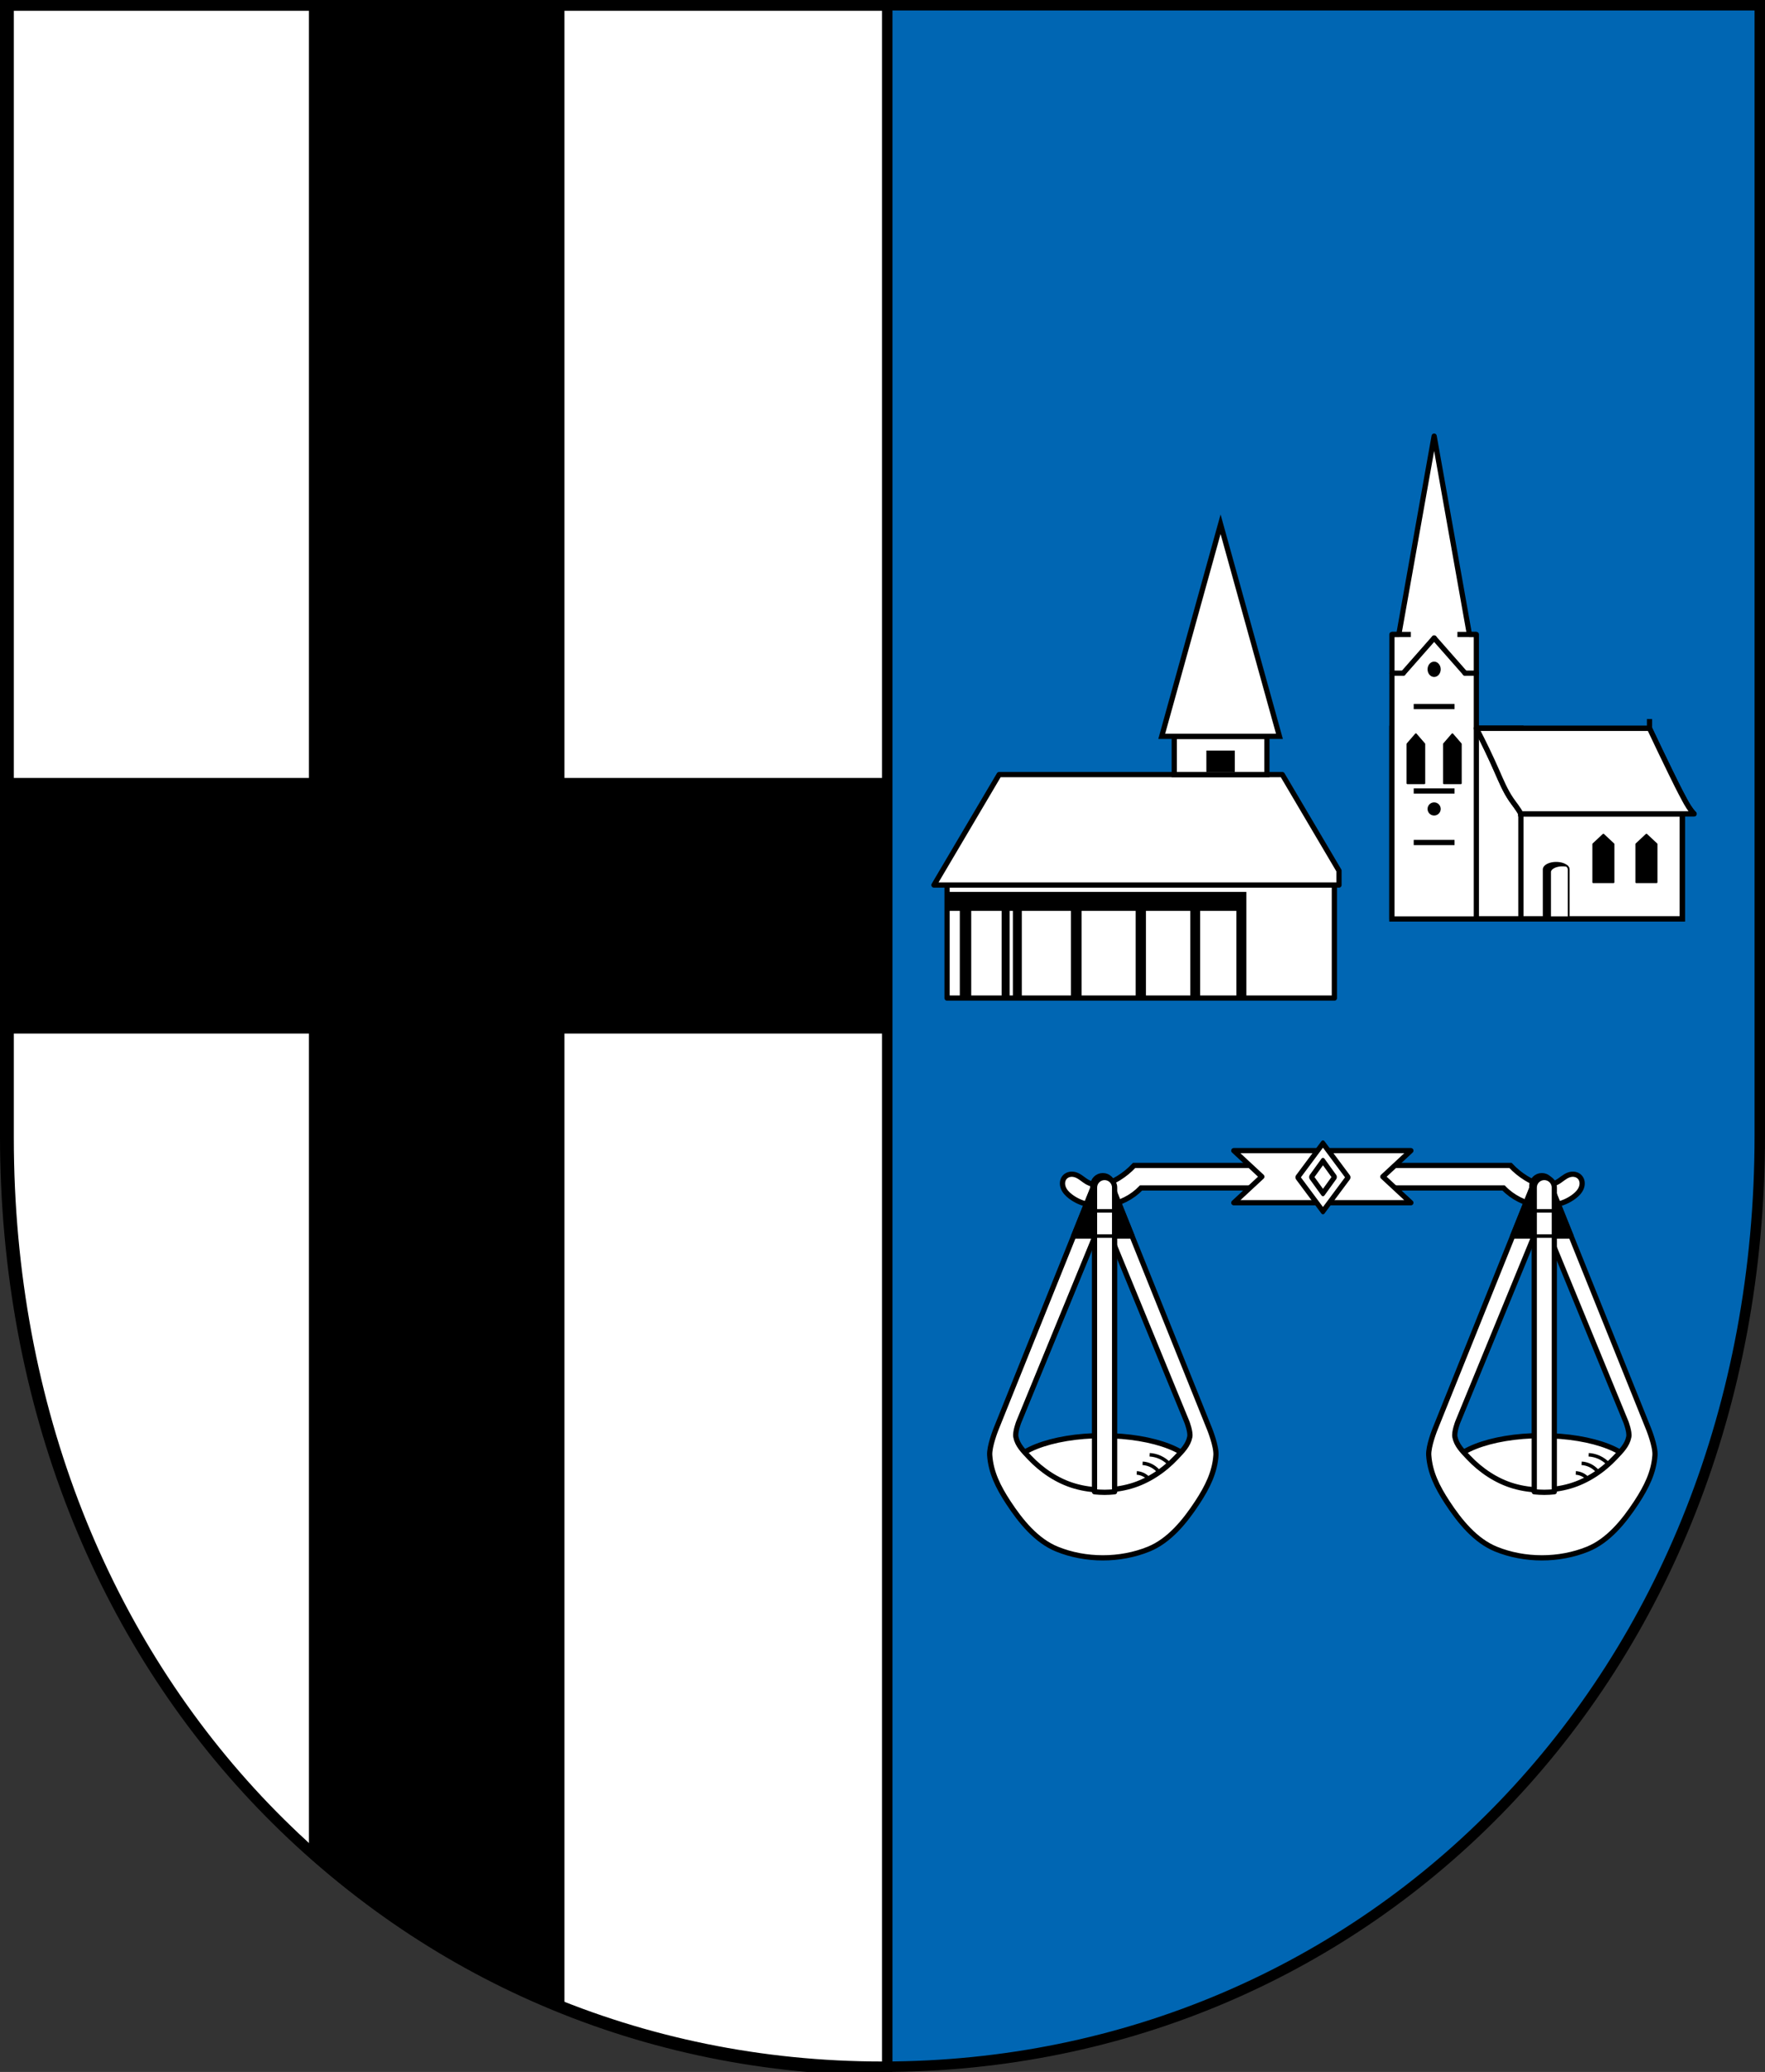 <?xml version="1.0" encoding="UTF-8" standalone="no"?>
<!-- Created with Inkscape (http://www.inkscape.org/) -->

<svg
   xmlns:dc="http://purl.org/dc/elements/1.1/"
   xmlns:cc="http://creativecommons.org/ns#"
   xmlns:rdf="http://www.w3.org/1999/02/22-rdf-syntax-ns#"
   xmlns:svg="http://www.w3.org/2000/svg"
   xmlns="http://www.w3.org/2000/svg"
   xmlns:sodipodi="http://sodipodi.sourceforge.net/DTD/sodipodi-0.dtd"
   xmlns:inkscape="http://www.inkscape.org/namespaces/inkscape"
   width="134.206mm"
   height="157.5mm"
   viewBox="0 0 134.206 157.5"
   version="1.1"
   id="svg865"
   inkscape:version="0.92.5 (2060ec1f9f, 2020-04-08)"
   sodipodi:docname="DEU Biebern COA.svg">
  <rect x="0" y="0" width="134.206" height="157.5" fill="#333333" stroke="none"/>
  <defs
     id="defs859">
    <inkscape:path-effect
       effect="spiro"
       id="path-effect3055"
       is_visible="true" />
    <inkscape:path-effect
       effect="spiro"
       id="path-effect2254"
       is_visible="true" />
    <inkscape:path-effect
       effect="spiro"
       id="path-effect2211"
       is_visible="true" />
    <inkscape:path-effect
       effect="spiro"
       id="path-effect2063"
       is_visible="true" />
    <inkscape:path-effect
       effect="spiro"
       id="path-effect3644"
       is_visible="true" />
    <inkscape:path-effect
       effect="spiro"
       id="path-effect3636"
       is_visible="true" />
    <inkscape:path-effect
       effect="spiro"
       id="path-effect3544"
       is_visible="true" />
    <inkscape:path-effect
       effect="spiro"
       id="path-effect3466"
       is_visible="true" />
    <inkscape:path-effect
       effect="spiro"
       id="path-effect3544-2"
       is_visible="true" />
    <inkscape:path-effect
       effect="spiro"
       id="path-effect3644-8"
       is_visible="true" />
    <inkscape:path-effect
       effect="spiro"
       id="path-effect3644-3"
       is_visible="true" />
    <inkscape:path-effect
       effect="spiro"
       id="path-effect3636-0"
       is_visible="true" />
    <inkscape:path-effect
       effect="spiro"
       id="path-effect1727-0-1"
       is_visible="true" />
    <inkscape:path-effect
       effect="spiro"
       id="path-effect1731-8-3"
       is_visible="true" />
    <inkscape:path-effect
       effect="spiro"
       id="path-effect1727-3"
       is_visible="true" />
    <inkscape:path-effect
       effect="spiro"
       id="path-effect1731-7"
       is_visible="true" />
    <inkscape:path-effect
       effect="spiro"
       id="path-effect841-8"
       is_visible="true" />
    <inkscape:path-effect
       effect="skeletal"
       id="path-effect6414"
       is_visible="true"
       lpeversion="1"
       pattern="m 26507.414,27761.564 c 0,-13.157 10.678,-23.835 23.835,-23.835 13.157,0 23.835,10.678 23.835,23.835 0,13.157 -10.678,23.835 -23.835,23.835 -13.157,0 -23.835,-10.678 -23.835,-23.835 z"
       copytype="single_stretched"
       prop_scale="0.08"
       scale_y_rel="false"
       spacing="0"
       normal_offset="0"
       tang_offset="0"
       prop_units="false"
       vertical_pattern="false"
       hide_knot="false"
       fuse_tolerance="0" />
    <inkscape:path-effect
       effect="spiro"
       id="path-effect2211-0"
       is_visible="true" />
    <inkscape:path-effect
       effect="spiro"
       id="path-effect2254-5"
       is_visible="true" />
    <inkscape:path-effect
       effect="spiro"
       id="path-effect2254-5-1"
       is_visible="true" />
    <inkscape:path-effect
       effect="spiro"
       id="path-effect2254-7"
       is_visible="true" />
    <inkscape:path-effect
       effect="spiro"
       id="path-effect2254-5-7"
       is_visible="true" />
    <inkscape:path-effect
       effect="spiro"
       id="path-effect2254-5-1-0"
       is_visible="true" />
    <inkscape:path-effect
       effect="spiro"
       id="path-effect2254-7-8"
       is_visible="true" />
    <inkscape:path-effect
       effect="spiro"
       id="path-effect2254-5-7-3"
       is_visible="true" />
    <inkscape:path-effect
       effect="spiro"
       id="path-effect2254-5-1-0-7"
       is_visible="true" />
    <inkscape:path-effect
       effect="spiro"
       id="path-effect2254-5-1-0-7-6"
       is_visible="true" />
    <inkscape:path-effect
       effect="spiro"
       id="path-effect2254-5-7-3-8"
       is_visible="true" />
    <inkscape:path-effect
       effect="spiro"
       id="path-effect2254-7-8-3"
       is_visible="true" />
    <inkscape:path-effect
       effect="spiro"
       id="path-effect2254-7-3"
       is_visible="true" />
    <inkscape:path-effect
       effect="spiro"
       id="path-effect2254-5-7-9"
       is_visible="true" />
    <inkscape:path-effect
       effect="spiro"
       id="path-effect2254-5-1-0-3"
       is_visible="true" />
    <inkscape:path-effect
       effect="spiro"
       id="path-effect3055-0"
       is_visible="true" />
  </defs>
  <sodipodi:namedview
     id="base"
     pagecolor="#ffffff"
     bordercolor="#666666"
     borderopacity="1.0"
     inkscape:pageopacity="0.0"
     inkscape:pageshadow="2"
     inkscape:zoom="1.3321558"
     inkscape:cx="253.61819"
     inkscape:cy="297.63788"
     inkscape:document-units="mm"
     inkscape:current-layer="layer1"
     showgrid="false"
     inkscape:window-width="1920"
     inkscape:window-height="1046"
     inkscape:window-x="-11"
     inkscape:window-y="-11"
     inkscape:window-maximized="1"
     fit-margin-top="0"
     fit-margin-left="0"
     fit-margin-right="0"
     fit-margin-bottom="0"
     inkscape:snap-global="true"
     inkscape:snap-midpoints="true"
     inkscape:snap-smooth-nodes="true"
     inkscape:object-paths="true" />
  <g
     inkscape:label="Ebene 1"
     inkscape:groupmode="layer"
     id="layer1"
     transform="translate(16.306,171.144)">
    <path
       style="opacity:1;fill:#0066b3;fill-opacity:1;fill-rule:evenodd;stroke:none;stroke-width:0.794;stroke-linecap:round;stroke-linejoin:miter;stroke-miterlimit:4;stroke-dasharray:none;stroke-opacity:1;paint-order:fill markers stroke"
       d="m -15.91,-170.747 v 85.912 c 0,41.282 29.751,70.794 66.706,70.794 36.955,0 66.707,-29.511 66.707,-70.794 v -85.912 z"
       id="rect953-7-3"
       inkscape:connector-curvature="0"
       sodipodi:nodetypes="cssscc" />
    <path
       style="opacity:1;fill:#ffffff;fill-opacity:1;fill-rule:evenodd;stroke:#000000;stroke-width:3;stroke-linecap:round;stroke-linejoin:round;stroke-miterlimit:4;stroke-dasharray:none;stroke-dashoffset:0;stroke-opacity:1;paint-order:normal"
       d="M 616.164,56.912 V 381.621 c 0,156.027 112.443,267.566 252.117,267.566 V 56.912 Z"
       transform="matrix(0.265,0,0,0.265,-178.936,-185.805)"
       id="rect1957"
       inkscape:connector-curvature="0" />
    <flowRoot
       xml:space="preserve"
       id="flowRoot2783"
       style="font-style:normal;font-weight:normal;font-size:26.667px;line-height:1.25;font-family:sans-serif;letter-spacing:0px;word-spacing:0px;fill:#000000;fill-opacity:1;stroke:none"><flowRegion
         id="flowRegion2785"><rect
           id="rect2787"
           width="4.055"
           height="56.766"
           x="1812.468"
           y="-35.759" /></flowRegion><flowPara
         id="flowPara2789" /></flowRoot>    <path
       style="opacity:1;fill:#000000;fill-opacity:1;fill-rule:evenodd;stroke:none;stroke-width:3;stroke-linecap:round;stroke-linejoin:round;stroke-miterlimit:4;stroke-dasharray:none;stroke-dashoffset:0;stroke-opacity:1;paint-order:normal"
       d="M 88.641 1.5 L 88.641 223.158 L 1.5 223.158 L 1.5 296.475 L 88.641 296.475 L 88.641 531.477 C 90.01 532.7 91.392 533.906 92.787 535.098 C 93.493 535.701 94.211 536.288 94.924 536.883 C 95.689 537.522 96.452 538.164 97.225 538.793 C 97.951 539.385 98.687 539.964 99.42 540.547 C 100.201 541.168 100.982 541.789 101.77 542.4 C 102.548 543.004 103.332 543.6 104.117 544.193 C 104.827 544.73 105.537 545.264 106.252 545.793 C 107.093 546.415 107.938 547.03 108.787 547.641 C 109.492 548.148 110.2 548.651 110.91 549.15 C 111.787 549.767 112.666 550.381 113.551 550.986 C 114.202 551.432 114.858 551.87 115.514 552.309 C 116.455 552.939 117.396 553.57 118.346 554.188 C 118.952 554.582 119.566 554.965 120.176 555.354 C 121.177 555.991 122.175 556.633 123.186 557.256 C 123.45 557.419 123.719 557.576 123.984 557.738 C 126.561 559.314 129.169 560.841 131.805 562.32 C 132.081 562.475 132.354 562.637 132.631 562.791 C 133.753 563.415 134.885 564.021 136.018 564.627 C 136.568 564.922 137.116 565.219 137.668 565.51 C 138.758 566.083 139.856 566.643 140.955 567.199 C 141.548 567.499 142.139 567.8 142.734 568.096 C 143.854 568.651 144.979 569.196 146.107 569.734 C 146.668 570.002 147.229 570.268 147.791 570.531 C 148.976 571.085 150.165 571.63 151.359 572.166 C 151.853 572.387 152.349 572.604 152.844 572.822 C 154.083 573.368 155.325 573.908 156.574 574.434 C 157.008 574.616 157.446 574.793 157.881 574.973 C 159.229 575.53 160.578 576.085 161.938 576.619 C 161.944 576.622 161.951 576.624 161.957 576.627 L 161.957 296.475 L 253.617 296.475 L 253.617 223.158 L 161.957 223.158 L 161.957 1.5 L 88.641 1.5 z "
       transform="matrix(0.265,0,0,0.265,-16.306,-171.144)"
       id="rect1975-5" />
    <ellipse
       style="opacity:1;fill:#ffffff;fill-opacity:1;fill-rule:evenodd;stroke:#000000;stroke-width:0.397;stroke-linecap:round;stroke-linejoin:round;stroke-miterlimit:4;stroke-dasharray:none;stroke-dashoffset:0;stroke-opacity:1;paint-order:normal"
       id="path2207-7-24"
       cx="67.55"
       cy="-59.204"
       rx="7.131"
       ry="2.81" />
    <path
       inkscape:connector-curvature="0"
       style="opacity:1;fill:#ffffff;fill-opacity:1;fill-rule:evenodd;stroke:#000000;stroke-width:0.397;stroke-linecap:round;stroke-linejoin:miter;stroke-miterlimit:4;stroke-dasharray:none;stroke-dashoffset:0;stroke-opacity:1;paint-order:normal"
       d="m 69.931,-82.553 c -0.347,0.371 -0.744,0.696 -1.176,0.963 -0.353,0.218 -0.735,0.399 -1.142,0.475 -0.408,0.076 -0.844,0.04 -1.21,-0.155 -0.161,-0.085 -0.304,-0.199 -0.452,-0.306 -0.147,-0.107 -0.302,-0.208 -0.475,-0.264 -0.141,-0.046 -0.293,-0.06 -0.438,-0.032 -0.145,0.028 -0.283,0.101 -0.382,0.21 -0.096,0.106 -0.153,0.245 -0.169,0.387 -0.016,0.142 0.007,0.287 0.059,0.421 0.103,0.267 0.311,0.479 0.537,0.654 0.776,0.597 1.81,0.809 2.78,0.677 0.98,-0.133 1.911,-0.606 2.596,-1.319 h 5.922 15.717 5.922 c 0.686,0.713 1.616,1.186 2.596,1.319 0.97,0.132 2.004,-0.08 2.78,-0.677 0.227,-0.174 0.434,-0.387 0.537,-0.654 0.051,-0.133 0.075,-0.279 0.059,-0.421 -0.016,-0.142 -0.073,-0.28 -0.169,-0.387 -0.099,-0.11 -0.237,-0.182 -0.382,-0.21 -0.145,-0.028 -0.297,-0.014 -0.438,0.032 -0.173,0.056 -0.327,0.157 -0.475,0.264 -0.147,0.107 -0.291,0.22 -0.452,0.306 -0.366,0.195 -0.803,0.231 -1.21,0.155 -0.408,-0.076 -0.789,-0.257 -1.142,-0.475 -0.432,-0.267 -0.829,-0.592 -1.176,-0.963 H 92.099 76.382 Z"
       id="rect2059-1-9" />
    <path
       inkscape:connector-curvature="0"
       style="opacity:1;fill:#ffffff;fill-opacity:1;fill-rule:evenodd;stroke:#000000;stroke-width:0.397;stroke-linecap:round;stroke-linejoin:round;stroke-miterlimit:4;stroke-dasharray:none;stroke-dashoffset:0;stroke-opacity:1;paint-order:normal"
       d="m 77.509,-83.678 2.133,1.981 -2.133,1.981 h 13.464 l -2.133,-1.981 2.133,-1.981 z"
       id="rect2082-0-3" />
    <rect
       style="opacity:1;fill:#ffffff;fill-opacity:1;fill-rule:evenodd;stroke:#000000;stroke-width:0.406;stroke-linecap:round;stroke-linejoin:round;stroke-miterlimit:4;stroke-dasharray:none;stroke-dashoffset:0;stroke-opacity:1;paint-order:normal"
       id="rect2136-3-9"
       width="3.217"
       height="3.217"
       x="18.082"
       y="-123.104"
       transform="matrix(0.597,0.802,-0.597,0.802,0,0)" />
    <rect
       style="opacity:1;fill:#ffffff;fill-opacity:1;fill-rule:evenodd;stroke:#000000;stroke-width:0.407;stroke-linecap:round;stroke-linejoin:round;stroke-miterlimit:4;stroke-dasharray:none;stroke-dashoffset:0;stroke-opacity:1;paint-order:normal"
       id="rect2136-8-2-8"
       width="1.511"
       height="1.511"
       x="20.936"
       y="-123.149"
       transform="matrix(0.585,0.811,-0.585,0.811,0,0)" />
    <path
       style="opacity:1;fill:#ffffff;fill-opacity:1;fill-rule:evenodd;stroke:#000000;stroke-width:0.397;stroke-linecap:round;stroke-linejoin:round;stroke-miterlimit:4;stroke-dasharray:none;stroke-dashoffset:0;stroke-opacity:1;paint-order:normal"
       d="m 67.531,-81.479 c -0.012,1.93e-4 -0.023,0.004 -0.035,0.004 -0.021,0.002 -0.043,0.004 -0.064,0.008 -0.066,0.01 -0.133,0.027 -0.197,0.058 -0.227,0.107 -0.377,0.317 -0.431,0.555 l -7.375,18.344 c 0,0 -0.526,1.304 -0.48,1.986 0.087,1.293 0.635,2.405 1.407,3.584 0.958,1.464 2.147,2.917 3.704,3.552 1.085,0.443 2.288,0.664 3.49,0.664 1.202,-7.4e-5 2.405,-0.221 3.49,-0.664 1.556,-0.635 2.746,-2.088 3.704,-3.552 0.771,-1.179 1.319,-2.292 1.407,-3.584 0.046,-0.682 -0.48,-1.986 -0.48,-1.986 l -7.375,-18.344 c -0.054,-0.238 -0.205,-0.449 -0.431,-0.555 -0.065,-0.03 -0.131,-0.047 -0.197,-0.058 -0.021,-0.003 -0.042,-0.006 -0.064,-0.008 -0.012,-0.001 -0.023,-0.004 -0.035,-0.004 v -5.55e-4 c -0.006,0 -0.012,10e-4 -0.018,0.001 -3.07e-4,0 -7.67e-4,1.1e-5 -0.001,0 -2.64e-4,9e-6 -7.67e-4,-3e-6 -0.001,0 -0.006,-6.2e-5 -0.012,-0.001 -0.018,-0.001 z m 0.019,2.864 6.398,15.581 c 0,0 0.286,0.745 0.213,1.117 -0.122,0.621 -0.549,1.047 -1.026,1.554 -0.948,1.007 -2.144,1.8 -3.43,2.177 -0.692,0.203 -1.424,0.304 -2.155,0.304 -0.731,0 -1.463,-0.102 -2.155,-0.304 -1.286,-0.376 -2.481,-1.169 -3.43,-2.177 -0.477,-0.506 -0.905,-0.933 -1.026,-1.554 -0.073,-0.372 0.213,-1.117 0.213,-1.117 z"
       id="rect2153-1-8-87"
       inkscape:connector-curvature="0" />
    <g
       id="g2828"
       transform="translate(-0.529)">
      <path
         transform="translate(141.694,-0.444)"
         sodipodi:nodetypes="cac"
         inkscape:original-d="m -70.054509,-60.116189 c 0.257326,0.06679 0.553903,0.0848 0.804712,0.201178 0.257251,0.119364 0.460605,0.331084 0.690509,0.497023"
         inkscape:path-effect="#path-effect2254-7-3"
         inkscape:connector-curvature="0"
         id="path2252-4-3"
         d="m -70.055,-60.116 c 0.278,0.016 0.552,0.085 0.805,0.201 0.259,0.119 0.495,0.289 0.691,0.497"
         style="fill:#ffffff;stroke:#000000;stroke-width:0.265px;stroke-linecap:butt;stroke-linejoin:miter;stroke-opacity:1" />
      <path
         sodipodi:nodetypes="cac"
         inkscape:original-d="m -70.054509,-60.116189 c 0.257326,0.06679 0.553903,0.0848 0.804712,0.201178 0.257251,0.119364 0.460605,0.331084 0.690509,0.497023"
         inkscape:path-effect="#path-effect2254-5-7-9"
         inkscape:connector-curvature="0"
         id="path2252-9-1-6"
         d="m -70.055,-60.116 c 0.278,0.016 0.552,0.085 0.805,0.201 0.259,0.119 0.495,0.289 0.691,0.497"
         style="fill:#ffffff;stroke:#000000;stroke-width:0.334px;stroke-linecap:butt;stroke-linejoin:miter;stroke-opacity:1"
         transform="matrix(0.78,0,0,0.804,125.747,-11.577)" />
      <path
         sodipodi:nodetypes="cac"
         inkscape:original-d="m -70.054509,-60.116189 c 0.257326,0.06679 0.553903,0.0848 0.804712,0.201178 0.257251,0.119364 0.460605,0.331084 0.690509,0.497023"
         inkscape:path-effect="#path-effect2254-5-1-0-3"
         inkscape:connector-curvature="0"
         id="path2252-9-8-0-7"
         d="m -70.055,-60.116 c 0.278,0.016 0.552,0.085 0.805,0.201 0.259,0.119 0.495,0.289 0.691,0.497"
         style="fill:#ffffff;stroke:#000000;stroke-width:0.406px;stroke-linecap:butt;stroke-linejoin:miter;stroke-opacity:1"
         transform="matrix(0.628,0,0,0.676,114.655,-18.541)" />
    </g>
    <path
       style="opacity:1;fill:#000000;fill-opacity:1;fill-rule:evenodd;stroke:#000000;stroke-width:0.397;stroke-linecap:round;stroke-linejoin:round;stroke-miterlimit:4;stroke-dasharray:none;stroke-dashoffset:0;stroke-opacity:1;paint-order:normal"
       d="m 67.531,-81.479 v 5.29e-4 c -0.012,1.98e-4 -0.023,0.004 -0.035,0.004 -0.021,0.002 -0.043,0.004 -0.064,0.008 -0.066,0.011 -0.133,0.027 -0.197,0.058 -0.227,0.107 -0.377,0.317 -0.431,0.555 l -1.475,3.669 h 1.634 l 0.587,-1.429 0.587,1.429 h 1.634 l -1.475,-3.669 c -0.054,-0.238 -0.205,-0.448 -0.431,-0.555 -0.065,-0.03 -0.131,-0.047 -0.197,-0.058 -0.021,-0.003 -0.042,-0.006 -0.064,-0.008 -0.012,-0.001 -0.023,-0.004 -0.035,-0.004 v -5.29e-4 c -0.006,0 -0.012,0.001 -0.018,0.001 -2.65e-4,0 -7.94e-4,1.1e-5 -0.001,0 -2.65e-4,1.1e-5 -7.94e-4,0 -0.001,0 -0.006,-6.1e-5 -0.012,-0.001 -0.018,-0.001 z"
       id="rect2475-4"
       inkscape:connector-curvature="0" />
    <path
       inkscape:connector-curvature="0"
       style="opacity:1;fill:#ffffff;fill-opacity:1;fill-rule:evenodd;stroke:#000000;stroke-width:0.397;stroke-linecap:round;stroke-linejoin:round;stroke-miterlimit:4;stroke-dasharray:none;stroke-dashoffset:0;stroke-opacity:1;paint-order:normal"
       d="m 67.55,-81.777 c -0.422,0 -0.762,0.34 -0.762,0.763 v 3.829 h 1.524 v -3.829 c 0,-0.422 -0.34,-0.763 -0.762,-0.763 z"
       id="rect2318-6" />
    <path
       style="opacity:1;fill:#ffffff;fill-opacity:1;fill-rule:evenodd;stroke:#000000;stroke-width:1.5;stroke-linecap:round;stroke-linejoin:round;stroke-miterlimit:4;stroke-dasharray:none;stroke-dashoffset:0;stroke-opacity:1;paint-order:normal"
       d="M 316.936 337.766 C 315.339 337.766 314.055 339.052 314.055 340.648 L 314.055 427.918 C 315.012 428.011 315.972 428.074 316.936 428.074 C 317.899 428.074 318.861 428.011 319.818 427.918 L 319.818 340.648 C 319.818 339.052 318.532 337.766 316.936 337.766 z "
       transform="matrix(0.265,0,0,0.265,-16.306,-171.144)"
       id="rect2153-3-3" />
    <ellipse
       style="opacity:1;fill:#ffffff;fill-opacity:1;fill-rule:evenodd;stroke:#000000;stroke-width:0.397;stroke-linecap:round;stroke-linejoin:round;stroke-miterlimit:4;stroke-dasharray:none;stroke-dashoffset:0;stroke-opacity:1;paint-order:normal"
       id="path2207-7-2-1"
       cx="-100.932"
       cy="-59.204"
       rx="7.131"
       ry="2.81"
       transform="scale(-1,1)" />
    <path
       style="opacity:1;fill:#ffffff;fill-opacity:1;fill-rule:evenodd;stroke:#000000;stroke-width:0.397;stroke-linecap:round;stroke-linejoin:round;stroke-miterlimit:4;stroke-dasharray:none;stroke-dashoffset:0;stroke-opacity:1;paint-order:normal"
       d="m 100.913,-81.479 c -0.012,1.93e-4 -0.023,0.004 -0.035,0.004 -0.021,0.002 -0.043,0.004 -0.064,0.008 -0.066,0.01 -0.133,0.027 -0.197,0.058 -0.227,0.107 -0.377,0.317 -0.431,0.555 l -7.375,18.344 c 0,0 -0.526,1.304 -0.48,1.986 0.087,1.293 0.635,2.405 1.407,3.584 0.958,1.464 2.147,2.917 3.704,3.552 1.085,0.443 2.288,0.664 3.49,0.664 1.202,-7.4e-5 2.405,-0.221 3.49,-0.664 1.556,-0.635 2.746,-2.088 3.704,-3.552 0.771,-1.179 1.319,-2.292 1.407,-3.584 0.046,-0.682 -0.48,-1.986 -0.48,-1.986 l -7.375,-18.344 c -0.054,-0.238 -0.205,-0.449 -0.431,-0.555 -0.065,-0.03 -0.131,-0.047 -0.197,-0.058 -0.021,-0.003 -0.042,-0.006 -0.064,-0.008 -0.012,-0.001 -0.023,-0.004 -0.035,-0.004 v -5.29e-4 c -0.006,0 -0.012,0.001 -0.018,0.001 -2.7e-4,0 -8.1e-4,1.3e-5 -0.001,0 -2.7e-4,1e-5 -8e-4,-3e-6 -10e-4,0 -0.006,-6.1e-5 -0.012,-0.001 -0.018,-0.001 z m 0.019,2.864 6.398,15.581 c 0,0 0.286,0.745 0.213,1.117 -0.122,0.621 -0.549,1.047 -1.026,1.554 -0.948,1.007 -2.144,1.8 -3.43,2.177 -0.692,0.203 -1.423,0.304 -2.155,0.304 -0.731,0 -1.463,-0.102 -2.155,-0.304 -1.286,-0.376 -2.481,-1.169 -3.43,-2.177 -0.477,-0.506 -0.905,-0.933 -1.026,-1.554 -0.073,-0.372 0.213,-1.117 0.213,-1.117 z"
       id="rect2153-1-8-8-3"
       inkscape:connector-curvature="0" />
    <g
       id="g2833"
       transform="matrix(-1,0,0,1,201.335,0)">
      <path
         transform="matrix(-1,0,0,1,26.788,-0.444)"
         sodipodi:nodetypes="cac"
         inkscape:original-d="m -70.054509,-60.116189 c 0.257326,0.06679 0.553903,0.0848 0.804712,0.201178 0.257251,0.119364 0.460605,0.331084 0.690509,0.497023"
         inkscape:path-effect="#path-effect2254-7-8-3"
         inkscape:connector-curvature="0"
         id="path2252-4-2-3"
         d="m -70.055,-60.116 c 0.278,0.016 0.552,0.085 0.805,0.201 0.259,0.119 0.495,0.289 0.691,0.497"
         style="fill:#ffffff;stroke:#000000;stroke-width:0.265px;stroke-linecap:butt;stroke-linejoin:miter;stroke-opacity:1" />
      <path
         sodipodi:nodetypes="cac"
         inkscape:original-d="m -70.054509,-60.116189 c 0.257326,0.06679 0.553903,0.0848 0.804712,0.201178 0.257251,0.119364 0.460605,0.331084 0.690509,0.497023"
         inkscape:path-effect="#path-effect2254-5-7-3-8"
         inkscape:connector-curvature="0"
         id="path2252-9-1-2-5"
         d="m -70.055,-60.116 c 0.278,0.016 0.552,0.085 0.805,0.201 0.259,0.119 0.495,0.289 0.691,0.497"
         style="fill:#ffffff;stroke:#000000;stroke-width:0.334px;stroke-linecap:butt;stroke-linejoin:miter;stroke-opacity:1"
         transform="matrix(-0.78,0,0,0.804,42.734,-11.577)" />
      <path
         sodipodi:nodetypes="cac"
         inkscape:original-d="m -70.054509,-60.116189 c 0.257326,0.06679 0.553903,0.0848 0.804712,0.201178 0.257251,0.119364 0.460605,0.331084 0.690509,0.497023"
         inkscape:path-effect="#path-effect2254-5-1-0-7-6"
         inkscape:connector-curvature="0"
         id="path2252-9-8-0-5-2"
         d="m -70.055,-60.116 c 0.278,0.016 0.552,0.085 0.805,0.201 0.259,0.119 0.495,0.289 0.691,0.497"
         style="fill:#ffffff;stroke:#000000;stroke-width:0.406px;stroke-linecap:butt;stroke-linejoin:miter;stroke-opacity:1"
         transform="matrix(-0.628,0,0,0.676,53.826,-18.541)" />
    </g>
    <path
       style="opacity:1;fill:#000000;fill-opacity:1;fill-rule:evenodd;stroke:#000000;stroke-width:0.397;stroke-linecap:round;stroke-linejoin:round;stroke-miterlimit:4;stroke-dasharray:none;stroke-dashoffset:0;stroke-opacity:1;paint-order:normal"
       d="m 100.951,-81.479 v 5.29e-4 c 0.012,1.99e-4 0.023,0.004 0.035,0.004 0.021,0.002 0.043,0.004 0.064,0.008 0.066,0.011 0.133,0.027 0.197,0.058 0.227,0.107 0.377,0.317 0.431,0.555 l 1.475,3.669 H 101.519 l -0.587,-1.429 -0.587,1.429 h -1.634 l 1.475,-3.669 c 0.054,-0.238 0.205,-0.448 0.431,-0.555 0.065,-0.03 0.131,-0.047 0.197,-0.058 0.021,-0.003 0.042,-0.006 0.064,-0.008 0.012,-0.001 0.024,-0.004 0.035,-0.004 v -5.29e-4 c 0.006,0 0.012,0.001 0.018,0.001 2.7e-4,0 8e-4,1.1e-5 0.001,0 2.5e-4,1.1e-5 7.8e-4,0 9.9e-4,0 0.006,-6e-5 0.012,-0.001 0.018,-0.001 z"
       id="rect2475-2-4"
       inkscape:connector-curvature="0" />
    <path
       inkscape:connector-curvature="0"
       style="opacity:1;fill:#ffffff;fill-opacity:1;fill-rule:evenodd;stroke:#000000;stroke-width:0.397;stroke-linecap:round;stroke-linejoin:round;stroke-miterlimit:4;stroke-dasharray:none;stroke-dashoffset:0;stroke-opacity:1;paint-order:normal"
       d="m 100.932,-81.777 c 0.422,0 0.762,0.34 0.762,0.763 v 3.829 h -1.524 v -3.829 c 0,-0.422 0.34,-0.763 0.762,-0.763 z"
       id="rect2318-1-7" />
    <path
       style="opacity:1;fill:#ffffff;fill-opacity:1;fill-rule:evenodd;stroke:#000000;stroke-width:1.5;stroke-linecap:round;stroke-linejoin:round;stroke-miterlimit:4;stroke-dasharray:none;stroke-dashoffset:0;stroke-opacity:1;paint-order:normal"
       d="M 443.105 337.766 C 441.509 337.766 440.225 339.052 440.225 340.648 L 440.225 427.916 C 441.182 428.009 442.142 428.072 443.105 428.072 C 444.068 428.072 445.03 428.009 445.986 427.916 L 445.986 340.648 C 445.986 339.052 444.702 337.766 443.105 337.766 z "
       transform="matrix(0.265,0,0,0.265,-16.306,-171.144)"
       id="rect2153-3-8-6" />
    <path
       style="opacity:1;fill:none;fill-opacity:1;fill-rule:evenodd;stroke:#000000;stroke-width:0.794;stroke-linecap:round;stroke-linejoin:miter;stroke-miterlimit:4;stroke-dasharray:none;stroke-opacity:1;paint-order:fill markers stroke"
       d="m -15.91,-170.747 v 85.912 c 0,41.282 29.751,70.794 66.706,70.794 36.955,0 66.707,-29.511 66.707,-70.794 v -85.912 z"
       id="rect953-7"
       inkscape:connector-curvature="0"
       sodipodi:nodetypes="cssscc" />
    <path
       style="fill:none;stroke:#000000;stroke-width:0.265px;stroke-linecap:butt;stroke-linejoin:miter;stroke-opacity:1"
       d="m 66.146,-77.185 h 2.808"
       id="path2882"
       inkscape:connector-curvature="0" />
    <path
       style="fill:none;stroke:#000000;stroke-width:0.265px;stroke-linecap:butt;stroke-linejoin:miter;stroke-opacity:1"
       d="M 99.528,-77.185 H 102.336"
       id="path2884"
       inkscape:connector-curvature="0" />
    <path
       style="fill:none;stroke:#000000;stroke-width:0.265px;stroke-linecap:butt;stroke-linejoin:miter;stroke-opacity:1"
       d="m 66.787,-79.1 h 1.524"
       id="path2886"
       inkscape:connector-curvature="0" />
    <path
       style="fill:none;stroke:#000000;stroke-width:0.265px;stroke-linecap:butt;stroke-linejoin:miter;stroke-opacity:1"
       d="m 100.17,-79.1 h 1.524"
       id="path2886-0"
       inkscape:connector-curvature="0" />
    <rect
       style="opacity:1;fill:#ffffff;fill-opacity:1;fill-rule:evenodd;stroke:#000000;stroke-width:0.397;stroke-linecap:round;stroke-linejoin:round;stroke-miterlimit:4;stroke-dasharray:none;stroke-dashoffset:0;stroke-opacity:1;paint-order:normal"
       id="rect2903-2"
       width="29.449"
       height="8.593"
       x="55.707"
       y="-103.867" />
    <path
       inkscape:connector-curvature="0"
       style="opacity:1;fill:#ffffff;fill-opacity:1;fill-rule:evenodd;stroke:#000000;stroke-width:0.397;stroke-linecap:round;stroke-linejoin:round;stroke-miterlimit:4;stroke-dasharray:none;stroke-dashoffset:0;stroke-opacity:1;paint-order:normal"
       d="m 59.667,-112.264 -4.957,8.397 h 30.797 v -1.092 l -4.312,-7.305 z"
       id="rect2905-7" />
    <path
       inkscape:connector-curvature="0"
       style="opacity:1;fill:#000000;fill-opacity:1;fill-rule:evenodd;stroke:#000000;stroke-width:0.132;stroke-linecap:round;stroke-linejoin:miter;stroke-miterlimit:4;stroke-dasharray:none;stroke-dashoffset:0;stroke-opacity:1;paint-order:normal"
       d="m 55.706,-103.281 v 1.312 h 1.036 v 6.695 h 0.735 v -6.695 h 2.445 v 6.695 h 0.479 v -6.695 h 0.376 v 6.695 h 0.547 v -6.695 h 3.864 v 6.695 h 0.684 v -6.695 h 4.24 v 6.695 h 0.65 v -6.695 h 3.505 v 6.695 h 0.615 v -6.695 h 2.889 v 6.695 h 0.627 v -8.007 z"
       id="rect2929-8" />
    <rect
       style="opacity:1;fill:#ffffff;fill-opacity:1;fill-rule:evenodd;stroke:#000000;stroke-width:0.397;stroke-linecap:round;stroke-linejoin:miter;stroke-miterlimit:4;stroke-dasharray:none;stroke-dashoffset:0;stroke-opacity:1;paint-order:normal"
       id="rect2963-9"
       width="7.046"
       height="2.906"
       x="72.981"
       y="-115.171" />
    <rect
       style="opacity:1;fill:#000000;fill-opacity:1;fill-rule:evenodd;stroke:#000000;stroke-width:0.132;stroke-linecap:round;stroke-linejoin:miter;stroke-miterlimit:4;stroke-dasharray:none;stroke-dashoffset:0;stroke-opacity:1;paint-order:normal"
       id="rect2965-8"
       width="2.033"
       height="1.495"
       x="75.488"
       y="-114.026" />
    <path
       inkscape:connector-curvature="0"
       style="fill:#ffffff;stroke:#000000;stroke-width:0.397;stroke-linecap:butt;stroke-linejoin:miter;stroke-miterlimit:4;stroke-dasharray:none;stroke-opacity:1"
       d="m 76.504,-131.294 -4.475,16.123 h 4.475 4.475 z"
       id="path2967-3" />
    <path
       inkscape:connector-curvature="0"
       style="opacity:1;fill:#ffffff;fill-opacity:1;fill-rule:evenodd;stroke:#000000;stroke-width:0.397;stroke-linecap:round;stroke-linejoin:miter;stroke-miterlimit:4;stroke-dasharray:none;stroke-dashoffset:0;stroke-opacity:1;paint-order:normal"
       d="m 89.532,-115.779 v 14.493 h 22.08 v -7.992 H 99.339 v -6.501 z"
       id="rect3049" />
    <path
       inkscape:connector-curvature="0"
       style="opacity:1;fill:#ffffff;fill-opacity:1;fill-rule:evenodd;stroke:#000000;stroke-width:0.397;stroke-linecap:round;stroke-linejoin:round;stroke-miterlimit:4;stroke-dasharray:none;stroke-dashoffset:0;stroke-opacity:1;paint-order:normal"
       d="m 95.952,-115.779 c 0.56,1.075 1.084,2.168 1.571,3.277 0.322,0.733 0.631,1.48 1.084,2.14 0.246,0.36 0.535,0.694 0.732,1.084 H 112.505 c -0.304,-0.314 -0.524,-0.699 -0.732,-1.084 -0.38,-0.703 -0.734,-1.421 -1.084,-2.14 -0.53,-1.089 -1.054,-2.182 -1.571,-3.277 z"
       id="rect3051" />
    <path
       style="fill:#ffffff;stroke:#000000;stroke-width:0.397;stroke-linecap:butt;stroke-linejoin:miter;stroke-miterlimit:4;stroke-dasharray:none;stroke-opacity:1"
       d="m 109.119,-115.779 v -0.705"
       id="path3077"
       inkscape:connector-curvature="0" />
    <path
       style="fill:#ffffff;stroke:#000000;stroke-width:0.397;stroke-linecap:butt;stroke-linejoin:miter;stroke-miterlimit:4;stroke-dasharray:none;stroke-opacity:1"
       d="m 99.339,-109.278 v 7.992"
       id="path3079"
       inkscape:connector-curvature="0" />
    <path
       inkscape:connector-curvature="0"
       style="opacity:1;fill:#000000;fill-opacity:1;fill-rule:evenodd;stroke:#000000;stroke-width:0.132;stroke-linecap:round;stroke-linejoin:round;stroke-miterlimit:4;stroke-dasharray:none;stroke-dashoffset:0;stroke-opacity:1;paint-order:normal"
       d="m 102.021,-105.558 a 0.948,0.507 0 0 0 -0.948,0.506 v 3.766 h 1.897 v -3.766 a 0.948,0.507 0 0 0 -0.948,-0.506 z"
       id="rect3081" />
    <path
       inkscape:connector-curvature="0"
       style="opacity:1;fill:#ffffff;fill-opacity:1;fill-rule:evenodd;stroke:#000000;stroke-width:0.132;stroke-linecap:round;stroke-linejoin:round;stroke-miterlimit:4;stroke-dasharray:none;stroke-dashoffset:0;stroke-opacity:1;paint-order:normal"
       d="m 102.506,-105.354 a 0.948,0.507 0 0 0 -0.948,0.506 v 3.561 h 1.412 v -3.766 a 0.948,0.507 0 0 0 -0.151,-0.273 0.948,0.507 0 0 0 -0.313,-0.028 z"
       id="rect3081-3" />
    <path
       inkscape:connector-curvature="0"
       style="opacity:1;fill:#000000;fill-opacity:1;fill-rule:evenodd;stroke:#000000;stroke-width:0.132;stroke-linecap:round;stroke-linejoin:round;stroke-miterlimit:4;stroke-dasharray:none;stroke-dashoffset:0;stroke-opacity:1;paint-order:normal"
       d="m 105.611,-107.701 -0.771,0.721 v 2.903 h 1.542 v -2.903 z m 3.274,0 -0.771,0.721 v 2.903 h 1.542 v -2.903 z"
       id="rect3108" />
    <path
       inkscape:connector-curvature="0"
       style="opacity:1;fill:none;fill-opacity:1;fill-rule:evenodd;stroke:#000000;stroke-width:0.397;stroke-linecap:round;stroke-linejoin:miter;stroke-miterlimit:4;stroke-dasharray:none;stroke-dashoffset:0;stroke-opacity:1;paint-order:normal"
       d="m 89.532,-115.779 v 14.493 H 111.612 v -7.992 H 99.339 v -6.501 z"
       id="rect3049-6" />
    <path
       inkscape:connector-curvature="0"
       style="opacity:1;fill:#ffffff;fill-opacity:1;fill-rule:evenodd;stroke:#000000;stroke-width:0.397;stroke-linecap:round;stroke-linejoin:round;stroke-miterlimit:4;stroke-dasharray:none;stroke-dashoffset:0;stroke-opacity:1;paint-order:normal"
       d="m 92.742,-137.992 -2.685,15.077 H 89.532 v 21.629 h 6.42 v -21.629 h -0.526 z"
       id="rect1041" />
    <path
       style="opacity:1;fill:#000000;fill-opacity:1;fill-rule:evenodd;stroke:#000000;stroke-width:0.132;stroke-linecap:round;stroke-linejoin:round;stroke-miterlimit:4;stroke-dasharray:none;stroke-dashoffset:0;stroke-opacity:1;paint-order:normal"
       d="m 91.354,-115.333 -0.643,0.743 v 2.988 h 1.287 v -2.988 z m 2.776,0 -0.643,0.743 v 2.988 h 1.286 v -2.988 z"
       id="rect3108-7"
       inkscape:connector-curvature="0" />
    <path
       style="fill:#ffffff;stroke:#000000;stroke-width:0.397;stroke-linecap:butt;stroke-linejoin:miter;stroke-miterlimit:4;stroke-dasharray:none;stroke-opacity:1"
       d="m 91.189,-117.436 h 3.105"
       id="path1080"
       inkscape:connector-curvature="0" />
    <path
       style="fill:#ffffff;stroke:#000000;stroke-width:0.397;stroke-linecap:butt;stroke-linejoin:miter;stroke-miterlimit:4;stroke-dasharray:none;stroke-opacity:1"
       d="m 91.189,-111.017 h 3.105"
       id="path1080-0"
       inkscape:connector-curvature="0" />
    <path
       style="fill:#ffffff;stroke:#000000;stroke-width:0.397;stroke-linecap:butt;stroke-linejoin:miter;stroke-miterlimit:4;stroke-dasharray:none;stroke-opacity:1"
       d="m 91.189,-107.101 h 3.105"
       id="path1080-8"
       inkscape:connector-curvature="0" />
    <circle
       style="opacity:1;fill:#000000;fill-opacity:1;fill-rule:evenodd;stroke:#000000;stroke-width:0.132;stroke-linecap:round;stroke-linejoin:round;stroke-miterlimit:4;stroke-dasharray:none;stroke-dashoffset:0;stroke-opacity:1;paint-order:normal"
       id="path1131"
       cx="92.742"
       cy="-109.651"
       r="0.434" />
    <ellipse
       style="opacity:1;fill:#000000;fill-opacity:1;fill-rule:evenodd;stroke:#000000;stroke-width:0.132;stroke-linecap:round;stroke-linejoin:round;stroke-miterlimit:4;stroke-dasharray:none;stroke-dashoffset:0;stroke-opacity:1;paint-order:normal"
       id="path1131-9"
       cx="92.742"
       cy="-120.266"
       rx="0.434"
       ry="0.517" />
    <path
       style="fill:#ffffff;stroke:#000000;stroke-width:0.397;stroke-linecap:butt;stroke-linejoin:miter;stroke-miterlimit:4;stroke-dasharray:none;stroke-opacity:1"
       d="m 89.532,-122.915 h 1.439"
       id="path1168"
       inkscape:connector-curvature="0" />
    <path
       style="fill:#ffffff;stroke:#000000;stroke-width:0.397;stroke-linecap:butt;stroke-linejoin:miter;stroke-miterlimit:4;stroke-dasharray:none;stroke-opacity:1"
       d="m 94.513,-122.915 h 1.439"
       id="path1168-9"
       inkscape:connector-curvature="0" />
    <path
       style="fill:#ffffff;stroke:#000000;stroke-width:0.397;stroke-linecap:round;stroke-linejoin:miter;stroke-miterlimit:4;stroke-dasharray:none;stroke-opacity:1"
       d="m 89.532,-119.972 h 0.855"
       id="path1168-96"
       inkscape:connector-curvature="0" />
    <path
       style="fill:#ffffff;stroke:#000000;stroke-width:0.397;stroke-linecap:round;stroke-linejoin:miter;stroke-miterlimit:4;stroke-dasharray:none;stroke-opacity:1"
       d="m 95.097,-119.972 h 0.855"
       id="path1168-96-7"
       inkscape:connector-curvature="0" />
    <path
       style="fill:#ffffff;stroke:#000000;stroke-width:0.397;stroke-linecap:round;stroke-linejoin:miter;stroke-miterlimit:4;stroke-dasharray:none;stroke-opacity:1"
       d="m 92.742,-122.646 -2.355,2.675"
       id="path1237"
       inkscape:connector-curvature="0"
       sodipodi:nodetypes="cc" />
    <path
       style="fill:#ffffff;stroke:#000000;stroke-width:0.397;stroke-linecap:round;stroke-linejoin:miter;stroke-miterlimit:4;stroke-dasharray:none;stroke-opacity:1"
       d="m 92.742,-122.646 2.355,2.675"
       id="path1237-0"
       inkscape:connector-curvature="0"
       sodipodi:nodetypes="cc" />
    <path
       inkscape:connector-curvature="0"
       style="opacity:1;fill:#ffffff;fill-opacity:1;fill-rule:evenodd;stroke:#000000;stroke-width:0.397;stroke-linecap:round;stroke-linejoin:round;stroke-miterlimit:4;stroke-dasharray:none;stroke-dashoffset:0;stroke-opacity:1;paint-order:normal"
       d="m 95.952,-115.779 c 0.56,1.075 1.084,2.168 1.571,3.277 0.322,0.733 0.631,1.48 1.084,2.14 0.246,0.36 0.535,0.694 0.732,1.084 h 13.167 c -0.304,-0.314 -0.524,-0.699 -0.732,-1.084 -0.38,-0.703 -0.734,-1.421 -1.084,-2.14 -0.53,-1.089 -1.054,-2.182 -1.571,-3.277 z"
       id="rect3051-8" />
  </g>
</svg>
